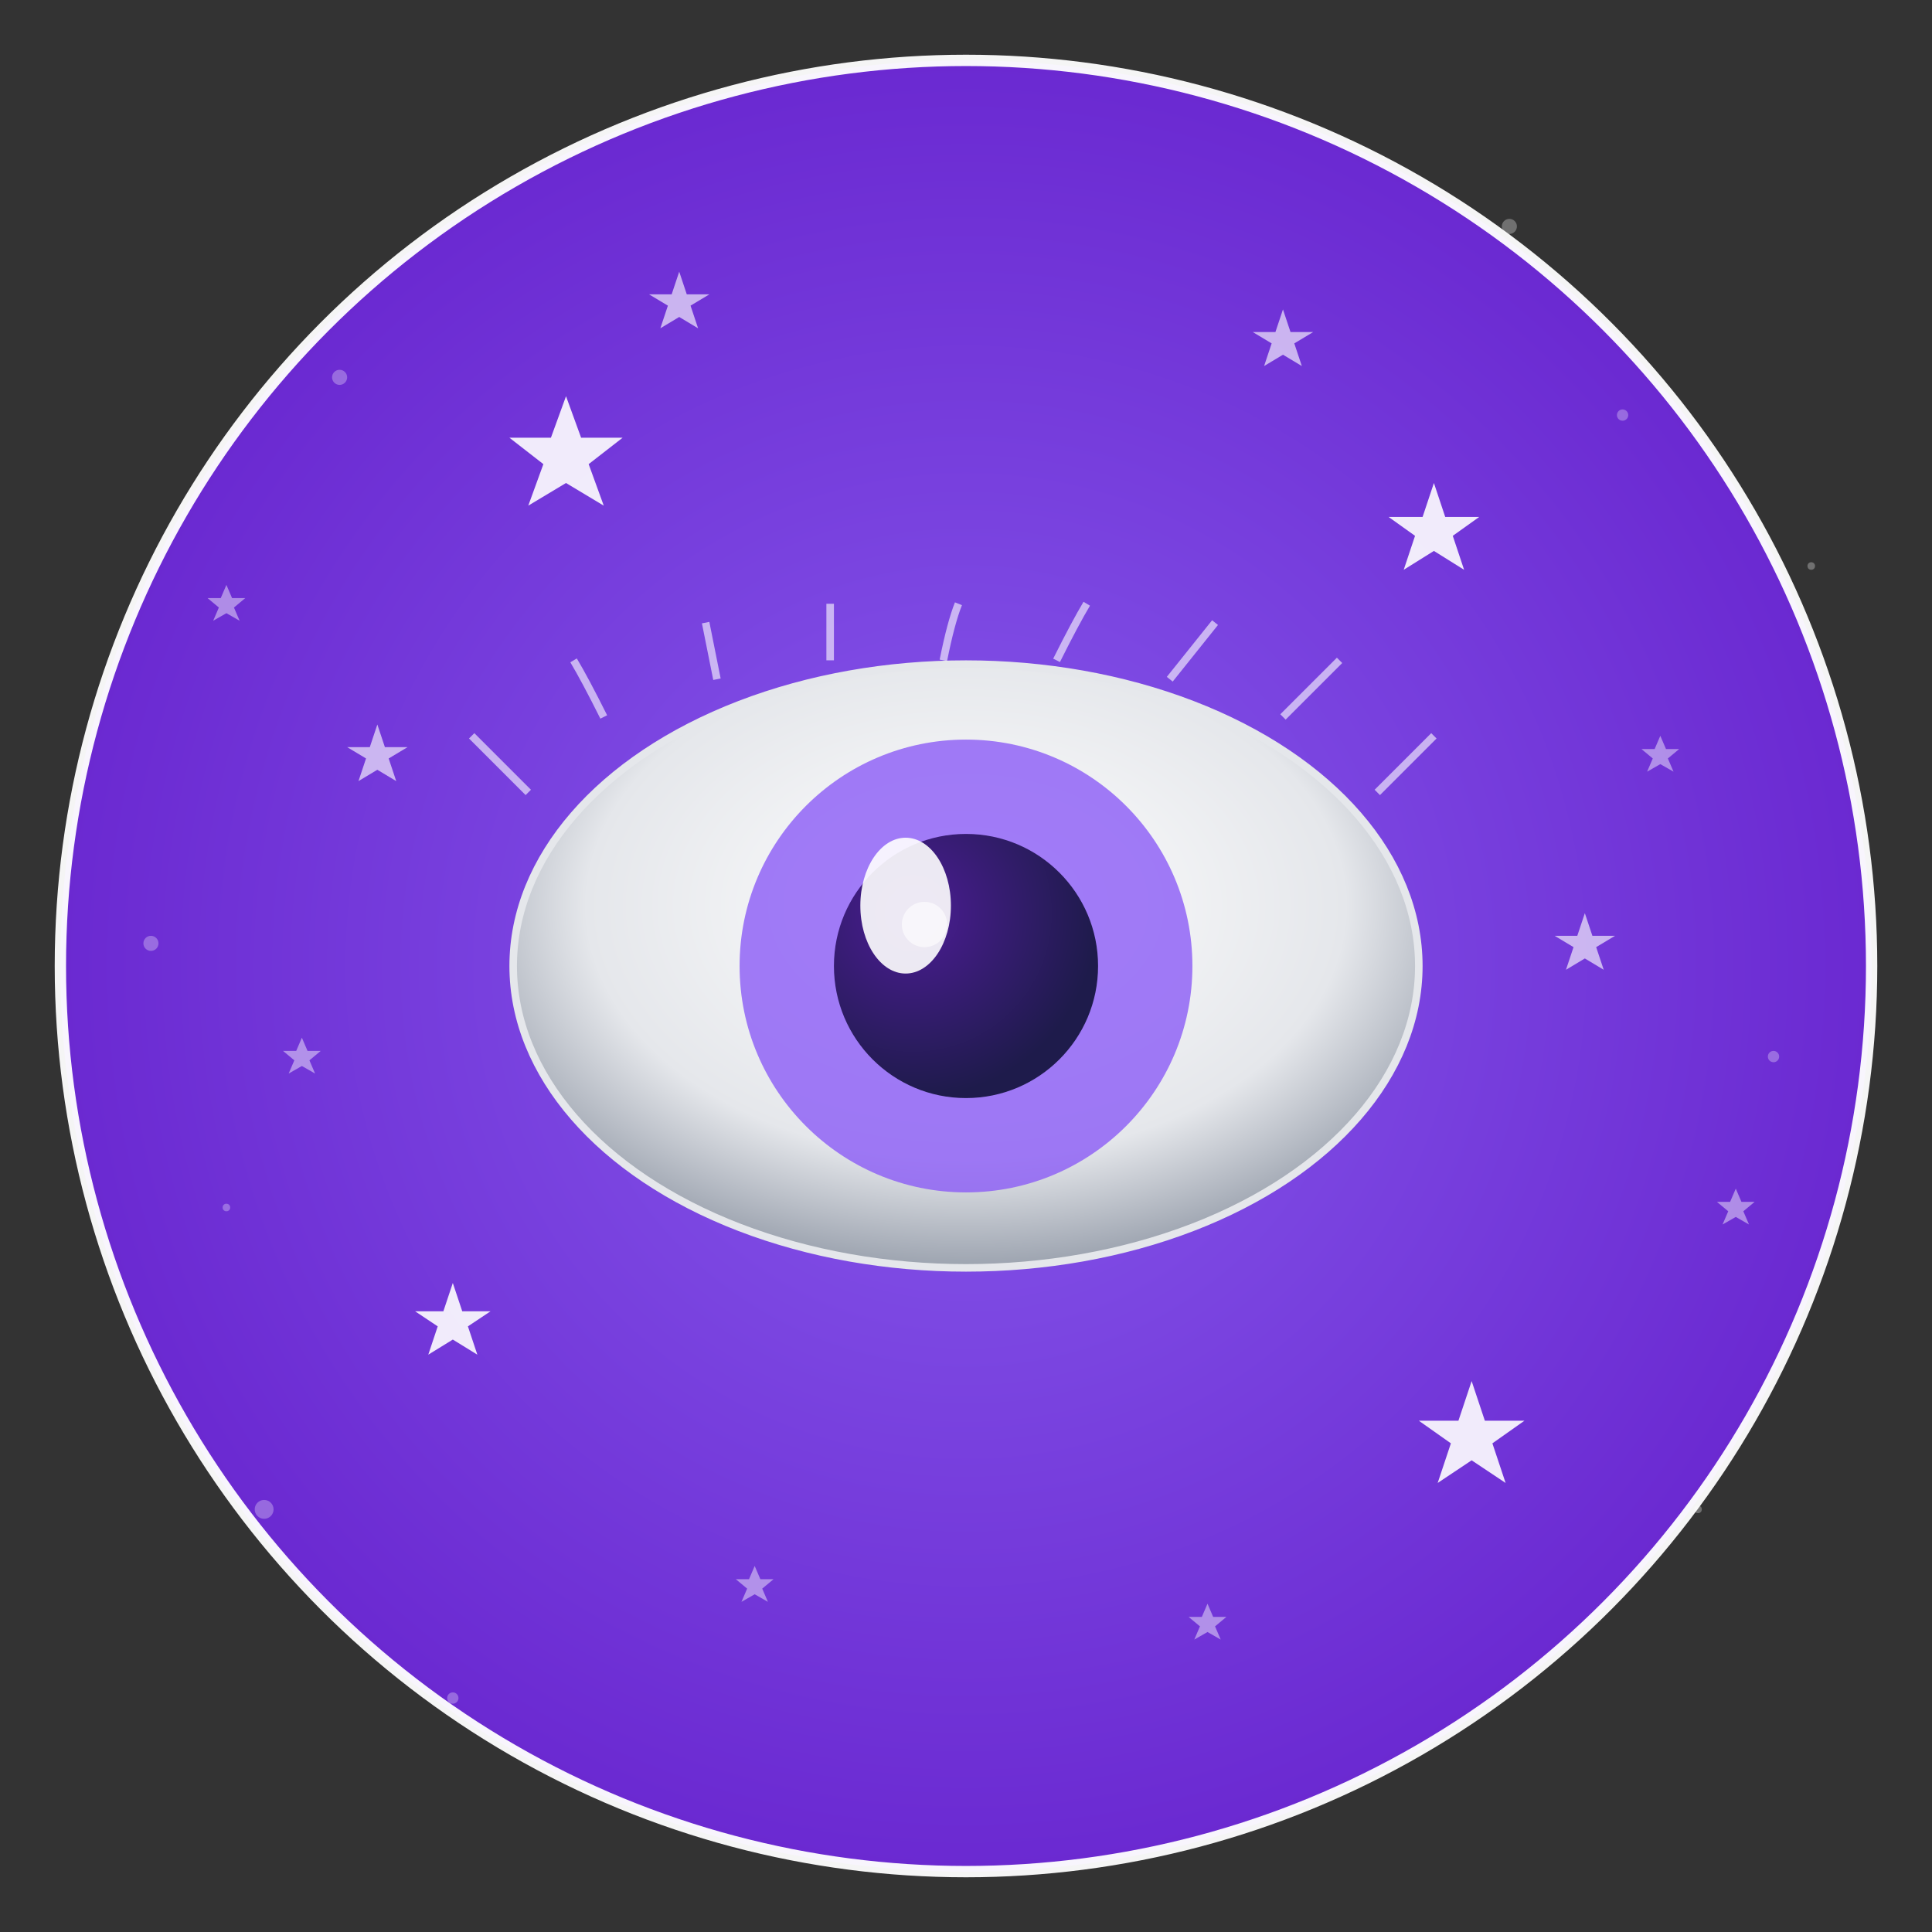 <svg xmlns="http://www.w3.org/2000/svg" viewBox="0 0 512 512" style="background-color: #1a1a1a;">
  <rect x="0" y="0" width="512" height="512" fill="#333333" stroke="none"/>
  <!-- Background with gradient -->
  <defs>
    <radialGradient id="bgGradient" cx="50%" cy="50%" r="50%">
      <stop offset="0%" style="stop-color:#8b5cf6;stop-opacity:1" />
      <stop offset="100%" style="stop-color:#6d28d9;stop-opacity:1" />
    </radialGradient>
    
    <radialGradient id="eyeGradient" cx="50%" cy="40%" r="60%">
      <stop offset="0%" style="stop-color:#ffffff;stop-opacity:1" />
      <stop offset="70%" style="stop-color:#e5e7eb;stop-opacity:1" />
      <stop offset="100%" style="stop-color:#9ca3af;stop-opacity:1" />
    </radialGradient>
    
    <radialGradient id="pupilGradient" cx="30%" cy="30%" r="70%">
      <stop offset="0%" style="stop-color:#4c1d95;stop-opacity:1" />
      <stop offset="100%" style="stop-color:#1e1b4b;stop-opacity:1" />
    </radialGradient>
  </defs>
  
  <!-- Background circle -->
  <circle cx="256" cy="256" r="240" fill="url(#bgGradient)" stroke="#ffffff" stroke-width="3" opacity="0.95"/>
  
  <!-- Outer eye shape -->
  <ellipse cx="256" cy="256" rx="120" ry="80" fill="url(#eyeGradient)" stroke="#e5e7eb" stroke-width="2"/>
  
  <!-- Inner eye (iris) -->
  <ellipse cx="256" cy="256" rx="60" ry="60" fill="#8b5cf6" opacity="0.8"/>
  
  <!-- Pupil -->
  <circle cx="256" cy="256" r="35" fill="url(#pupilGradient)"/>
  
  <!-- Eye highlight -->
  <ellipse cx="240" cy="240" rx="12" ry="18" fill="#ffffff" opacity="0.9"/>
  <circle cx="245" cy="245" r="6" fill="#ffffff" opacity="0.6"/>
  
  <!-- Stars around the eye -->
  <g fill="#ffffff" opacity="0.9">
    <!-- Large stars -->
    <g transform="translate(150,120)">
      <polygon points="0,-15 4,-4 15,-4 6,3 10,14 0,8 -10,14 -6,3 -15,-4 -4,-4" />
    </g>
    <g transform="translate(380,140)">
      <polygon points="0,-12 3,-3 12,-3 5,2 8,11 0,6 -8,11 -5,2 -12,-3 -3,-3" />
    </g>
    <g transform="translate(120,350)">
      <polygon points="0,-10 2.5,-2.5 10,-2.5 4,1.5 6.5,9 0,5 -6.5,9 -4,1.5 -10,-2.5 -2.5,-2.5" />
    </g>
    <g transform="translate(390,380)">
      <polygon points="0,-14 3.5,-3.5 14,-3.5 5.5,2.5 9,13 0,7 -9,13 -5.5,2.5 -14,-3.5 -3.5,-3.5" />
    </g>
    
    <!-- Medium stars -->
    <g transform="translate(100,200)" opacity="0.7">
      <polygon points="0,-8 2,-2 8,-2 3,1 5,7 0,4 -5,7 -3,1 -8,-2 -2,-2" />
    </g>
    <g transform="translate(420,250)" opacity="0.7">
      <polygon points="0,-8 2,-2 8,-2 3,1 5,7 0,4 -5,7 -3,1 -8,-2 -2,-2" />
    </g>
    <g transform="translate(180,80)" opacity="0.7">
      <polygon points="0,-8 2,-2 8,-2 3,1 5,7 0,4 -5,7 -3,1 -8,-2 -2,-2" />
    </g>
    <g transform="translate(340,90)" opacity="0.7">
      <polygon points="0,-8 2,-2 8,-2 3,1 5,7 0,4 -5,7 -3,1 -8,-2 -2,-2" />
    </g>
    
    <!-- Small stars -->
    <g transform="translate(80,280)" opacity="0.5">
      <polygon points="0,-5 1.5,-1.5 5,-1.5 2,1 3.5,4.5 0,2.5 -3.5,4.5 -2,1 -5,-1.5 -1.5,-1.5" />
    </g>
    <g transform="translate(440,200)" opacity="0.5">
      <polygon points="0,-5 1.5,-1.5 5,-1.5 2,1 3.5,4.5 0,2.5 -3.5,4.5 -2,1 -5,-1.5 -1.5,-1.5" />
    </g>
    <g transform="translate(200,420)" opacity="0.5">
      <polygon points="0,-5 1.5,-1.5 5,-1.5 2,1 3.5,4.5 0,2.5 -3.5,4.5 -2,1 -5,-1.5 -1.5,-1.5" />
    </g>
    <g transform="translate(320,430)" opacity="0.5">
      <polygon points="0,-5 1.5,-1.5 5,-1.5 2,1 3.5,4.5 0,2.5 -3.5,4.5 -2,1 -5,-1.5 -1.5,-1.5" />
    </g>
    <g transform="translate(60,160)" opacity="0.5">
      <polygon points="0,-5 1.5,-1.5 5,-1.5 2,1 3.5,4.5 0,2.5 -3.5,4.5 -2,1 -5,-1.5 -1.5,-1.5" />
    </g>
    <g transform="translate(460,320)" opacity="0.5">
      <polygon points="0,-5 1.5,-1.5 5,-1.5 2,1 3.5,4.5 0,2.5 -3.5,4.5 -2,1 -5,-1.5 -1.5,-1.5" />
    </g>
  </g>
  
  <!-- Subtle dreamy particles -->
  <g fill="#ffffff" opacity="0.3">
    <circle cx="90" cy="100" r="2"/>
    <circle cx="430" cy="110" r="1.5"/>
    <circle cx="70" cy="400" r="2.5"/>
    <circle cx="450" cy="400" r="1"/>
    <circle cx="120" cy="450" r="1.5"/>
    <circle cx="400" cy="60" r="2"/>
    <circle cx="480" cy="150" r="1"/>
    <circle cx="40" cy="250" r="2"/>
    <circle cx="470" cy="280" r="1.5"/>
    <circle cx="60" cy="320" r="1"/>
  </g>
  
  <!-- Eyelashes for extra detail -->
  <g stroke="#ffffff" stroke-width="2" fill="none" opacity="0.6">
    <path d="M 140 210 Q 130 200 125 195"/>
    <path d="M 160 190 Q 155 180 152 175"/>
    <path d="M 190 180 Q 188 170 187 165"/>
    <path d="M 220 175 Q 220 165 220 160"/>
    <path d="M 250 175 Q 252 165 254 160"/>
    <path d="M 280 175 Q 285 165 288 160"/>
    <path d="M 310 180 Q 318 170 322 165"/>
    <path d="M 340 190 Q 350 180 355 175"/>
    <path d="M 365 210 Q 375 200 380 195"/>
  </g>
</svg>
